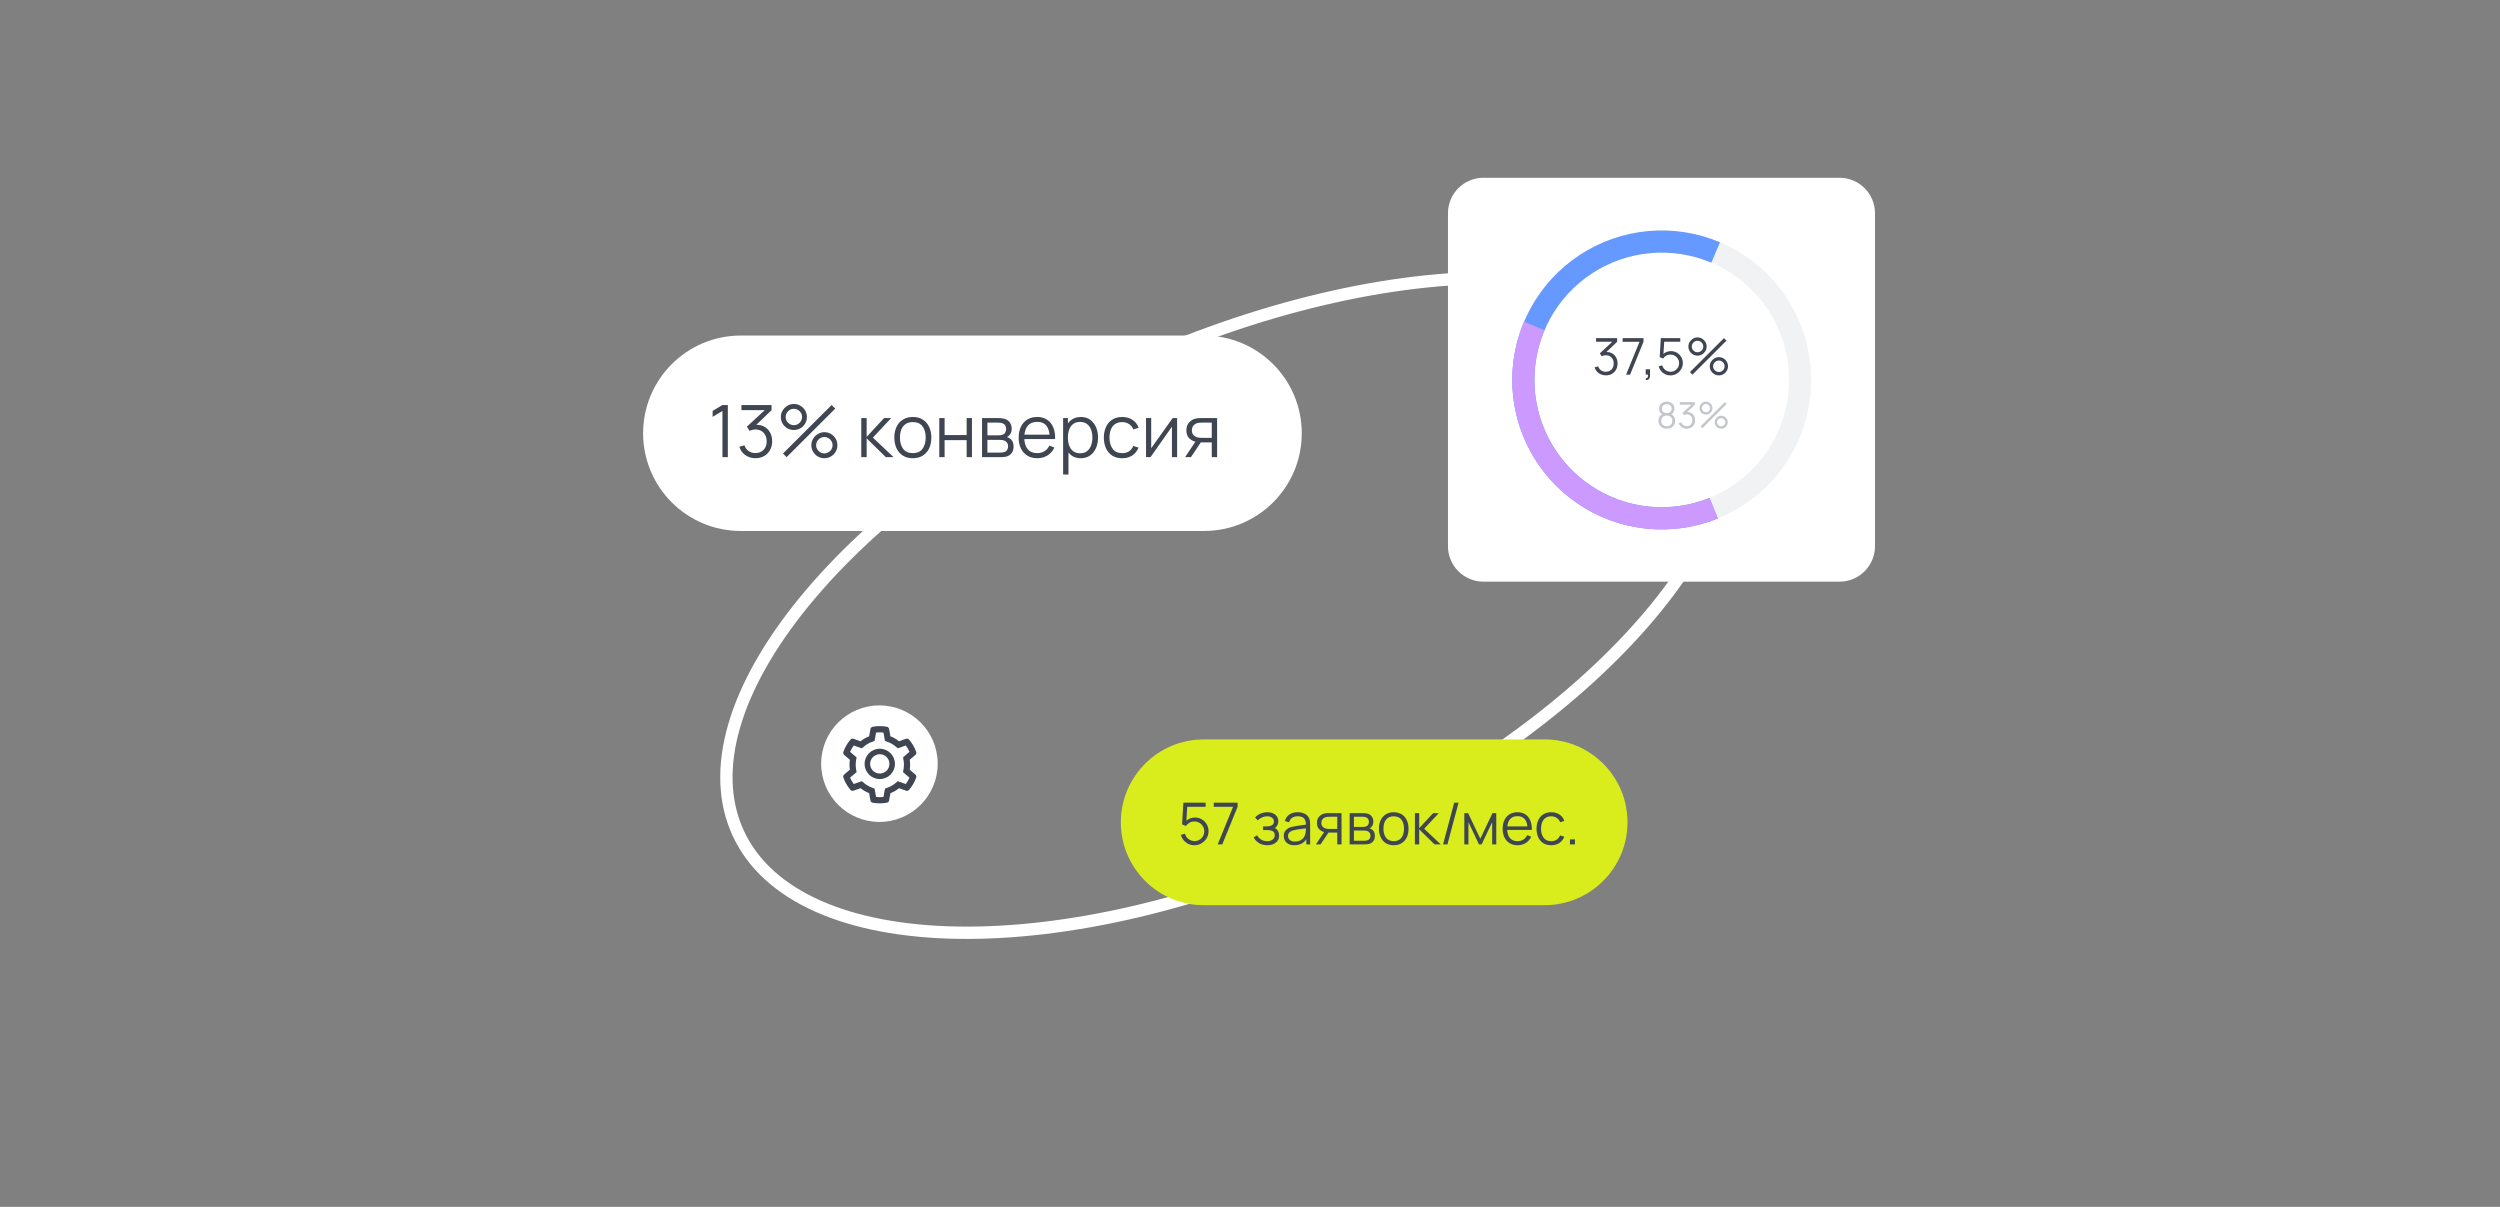 <?xml version="1.0"?>
<svg width="580" height="280" xmlns="http://www.w3.org/2000/svg" xmlns:svg="http://www.w3.org/2000/svg">

 <rect width="100%" height="100%" fill="#808080" stroke="none"/>

 <g class="layer">
  <title>Layer 1</title>
  <rect fill="none" height="280" id="svg_1" rx="8" width="580" x="1" y="0"/>
  <path d="m399.27,87.493c6.809,14.659 0.848,34.013 -15.222,53.7c-15.999,19.602 -41.725,39.122 -73.408,53.836c-31.682,14.714 -63.193,21.776 -88.493,21.355c-25.41,-0.423 -44.041,-8.357 -50.849,-23.015c-6.808,-14.659 -0.848,-34.012 15.221,-53.699c16.001,-19.603 41.727,-39.123 73.409,-53.836c31.682,-14.714 63.193,-21.776 88.493,-21.355c25.409,0.423 44.042,8.356 50.849,23.015z" fill="none" id="svg_2" stroke="white" stroke-width="2.855"/>
  <path d="m279.339,77.848l-107.467,0c-12.519,0 -22.668,10.149 -22.668,22.669c0,12.519 10.149,22.669 22.668,22.669l107.467,0c12.52,0 22.669,-10.15 22.669,-22.669c0,-12.52 -10.149,-22.669 -22.669,-22.669z" fill="white" id="svg_3"/>
  <path d="m167.605,106.058l0,-10.713l-2.275,1.369l0,-1.385l2.275,-1.36l1.251,0l0,12.09l-1.251,0zm7.685,0.244c-0.599,0 -1.15,-0.106 -1.654,-0.319c-0.504,-0.213 -0.938,-0.515 -1.302,-0.907c-0.363,-0.397 -0.629,-0.87 -0.797,-1.419l1.175,-0.352c0.202,0.599 0.532,1.052 0.991,1.36c0.465,0.308 0.988,0.456 1.57,0.445c0.537,-0.012 0.999,-0.132 1.385,-0.361c0.392,-0.23 0.692,-0.549 0.899,-0.957c0.207,-0.409 0.31,-0.882 0.31,-1.419c0,-0.823 -0.24,-1.484 -0.722,-1.982c-0.475,-0.503 -1.105,-0.755 -1.889,-0.755c-0.218,0 -0.448,0.031 -0.688,0.092c-0.241,0.056 -0.465,0.137 -0.672,0.243l-0.621,-0.982l4.701,-4.341l0.202,0.504l-6.163,0l0,-1.184l6.986,0l0,1.201l-4.097,3.913l-0.017,-0.487c0.839,-0.106 1.578,-0.011 2.216,0.285c0.638,0.297 1.137,0.75 1.495,1.36c0.364,0.605 0.546,1.315 0.546,2.133c0,0.772 -0.168,1.455 -0.504,2.048c-0.331,0.588 -0.787,1.05 -1.369,1.386c-0.582,0.33 -1.242,0.495 -1.981,0.495zm7.207,-0.244l-0.839,-0.839l11.275,-11.251l0.84,0.831l-11.276,11.258zm8.757,0.252c-0.554,0 -1.06,-0.134 -1.519,-0.403c-0.454,-0.274 -0.818,-0.638 -1.092,-1.091c-0.274,-0.459 -0.411,-0.969 -0.411,-1.528c0,-0.549 0.14,-1.053 0.419,-1.511c0.28,-0.459 0.65,-0.826 1.109,-1.1c0.459,-0.274 0.957,-0.412 1.494,-0.412c0.554,0 1.061,0.138 1.52,0.412c0.459,0.268 0.823,0.632 1.091,1.091c0.275,0.454 0.412,0.96 0.412,1.52c0,0.559 -0.137,1.069 -0.412,1.528c-0.268,0.453 -0.632,0.817 -1.091,1.091c-0.459,0.269 -0.966,0.403 -1.52,0.403zm0,-1.116c0.342,0 0.658,-0.087 0.949,-0.261c0.291,-0.173 0.523,-0.403 0.697,-0.688c0.173,-0.291 0.26,-0.61 0.26,-0.957c0,-0.347 -0.087,-0.663 -0.26,-0.949c-0.174,-0.291 -0.406,-0.523 -0.697,-0.697c-0.291,-0.173 -0.607,-0.26 -0.949,-0.26c-0.347,0 -0.666,0.087 -0.957,0.26c-0.285,0.174 -0.518,0.406 -0.697,0.697c-0.173,0.286 -0.26,0.602 -0.26,0.949c0,0.347 0.087,0.666 0.26,0.957c0.179,0.285 0.412,0.515 0.697,0.688c0.291,0.174 0.61,0.261 0.957,0.261zm-7.078,-5.432c-0.554,0 -1.06,-0.134 -1.519,-0.403c-0.459,-0.274 -0.826,-0.638 -1.1,-1.091c-0.269,-0.459 -0.403,-0.968 -0.403,-1.528c0,-0.549 0.14,-1.052 0.42,-1.511c0.28,-0.459 0.649,-0.826 1.108,-1.1c0.459,-0.274 0.957,-0.411 1.494,-0.411c0.555,0 1.058,0.137 1.512,0.411c0.459,0.269 0.825,0.632 1.1,1.091c0.274,0.453 0.411,0.96 0.411,1.52c0,0.56 -0.137,1.069 -0.411,1.528c-0.275,0.453 -0.641,0.817 -1.1,1.091c-0.454,0.269 -0.957,0.403 -1.512,0.403zm0,-1.117c0.348,0 0.664,-0.087 0.949,-0.26c0.291,-0.173 0.524,-0.403 0.697,-0.688c0.174,-0.291 0.26,-0.61 0.26,-0.957c0,-0.347 -0.086,-0.663 -0.26,-0.949c-0.173,-0.291 -0.406,-0.523 -0.697,-0.697c-0.285,-0.173 -0.601,-0.26 -0.949,-0.26c-0.346,0 -0.665,0.087 -0.957,0.26c-0.285,0.173 -0.514,0.406 -0.688,0.697c-0.174,0.285 -0.26,0.602 -0.26,0.949c0,0.347 0.086,0.666 0.26,0.957c0.174,0.285 0.403,0.515 0.688,0.688c0.292,0.173 0.611,0.26 0.957,0.26zm15.635,7.413l0.008,-9.067l1.243,0l0,4.366l4.047,-4.366l1.645,0l-4.248,4.534l4.802,4.533l-1.796,0l-4.45,-4.365l0,4.365l-1.251,0zm11.961,0.252c-0.901,0 -1.671,-0.204 -2.309,-0.613c-0.638,-0.408 -1.128,-0.973 -1.469,-1.696c-0.342,-0.722 -0.512,-1.55 -0.512,-2.485c0,-0.951 0.173,-1.785 0.52,-2.502c0.347,-0.717 0.84,-1.273 1.478,-1.671c0.644,-0.403 1.408,-0.605 2.292,-0.605c0.907,0 1.679,0.204 2.317,0.613c0.644,0.403 1.133,0.966 1.469,1.688c0.342,0.717 0.512,1.542 0.512,2.477c0,0.952 -0.17,1.789 -0.512,2.511c-0.341,0.716 -0.834,1.276 -1.477,1.679c-0.644,0.403 -1.414,0.604 -2.309,0.604zm0,-1.183c1.007,0 1.757,-0.333 2.25,-1c0.493,-0.671 0.739,-1.542 0.739,-2.611c0,-1.097 -0.249,-1.97 -0.748,-2.619c-0.492,-0.649 -1.239,-0.974 -2.241,-0.974c-0.677,0 -1.237,0.154 -1.679,0.462c-0.437,0.302 -0.764,0.725 -0.983,1.268c-0.212,0.538 -0.319,1.159 -0.319,1.864c0,1.092 0.252,1.968 0.756,2.628c0.504,0.655 1.245,0.983 2.225,0.983zm6.142,0.931l0,-9.067l1.234,0l0,3.938l5.113,0l0,-3.938l1.235,0l0,9.067l-1.235,0l0,-3.946l-5.113,0l0,3.946l-1.234,0zm9.921,0l0,-9.067l3.736,0c0.19,0 0.42,0.011 0.689,0.034c0.274,0.022 0.529,0.064 0.764,0.126c0.509,0.134 0.918,0.408 1.225,0.823c0.314,0.414 0.471,0.912 0.471,1.494c0,0.325 -0.051,0.615 -0.151,0.873c-0.096,0.252 -0.233,0.47 -0.412,0.655c-0.084,0.095 -0.176,0.179 -0.277,0.252c-0.101,0.067 -0.199,0.123 -0.294,0.168c0.179,0.033 0.372,0.112 0.58,0.235c0.324,0.19 0.57,0.447 0.738,0.772c0.168,0.319 0.252,0.708 0.252,1.167c0,0.621 -0.148,1.128 -0.445,1.52c-0.296,0.391 -0.694,0.66 -1.192,0.806c-0.224,0.061 -0.467,0.1 -0.73,0.117c-0.258,0.017 -0.501,0.025 -0.731,0.025l-4.223,0zm1.243,-1.049l2.921,0c0.118,0 0.266,-0.008 0.445,-0.025c0.18,-0.023 0.339,-0.051 0.479,-0.084c0.33,-0.084 0.571,-0.252 0.722,-0.504c0.157,-0.257 0.235,-0.537 0.235,-0.84c0,-0.397 -0.117,-0.722 -0.353,-0.973c-0.229,-0.258 -0.537,-0.415 -0.923,-0.471c-0.129,-0.028 -0.263,-0.044 -0.403,-0.05c-0.14,-0.006 -0.266,-0.008 -0.378,-0.008l-2.745,0l0,2.955zm0,-4.013l2.535,0c0.146,0 0.308,-0.009 0.487,-0.025c0.185,-0.023 0.344,-0.059 0.479,-0.11c0.291,-0.1 0.503,-0.274 0.638,-0.52c0.14,-0.246 0.21,-0.515 0.21,-0.806c0,-0.319 -0.076,-0.599 -0.227,-0.84c-0.146,-0.241 -0.367,-0.409 -0.663,-0.504c-0.202,-0.073 -0.42,-0.115 -0.655,-0.126c-0.23,-0.011 -0.375,-0.017 -0.437,-0.017l-2.367,0l0,2.947zm11.589,5.314c-0.885,0 -1.652,-0.196 -2.301,-0.587c-0.644,-0.392 -1.145,-0.944 -1.503,-1.654c-0.358,-0.711 -0.537,-1.545 -0.537,-2.502c0,-0.991 0.176,-1.847 0.529,-2.57c0.353,-0.722 0.848,-1.279 1.486,-1.671c0.644,-0.392 1.402,-0.588 2.275,-0.588c0.896,0 1.66,0.207 2.292,0.621c0.633,0.408 1.111,0.996 1.436,1.763c0.325,0.767 0.473,1.683 0.445,2.745l-1.259,0l0,-0.437c-0.023,-1.175 -0.277,-2.062 -0.764,-2.661c-0.482,-0.599 -1.187,-0.898 -2.116,-0.898c-0.974,0 -1.721,0.316 -2.242,0.949c-0.515,0.633 -0.772,1.534 -0.772,2.704c0,1.142 0.257,2.029 0.772,2.661c0.521,0.627 1.257,0.941 2.208,0.941c0.649,0 1.215,-0.149 1.696,-0.445c0.487,-0.303 0.87,-0.736 1.15,-1.302l1.151,0.445c-0.359,0.789 -0.888,1.402 -1.587,1.839c-0.694,0.431 -1.481,0.646 -2.359,0.646zm-3.468,-4.441l0,-1.033l6.927,0l0,1.033l-6.927,0zm13.525,4.441c-0.834,0 -1.539,-0.21 -2.116,-0.629c-0.576,-0.426 -1.013,-0.999 -1.309,-1.722c-0.297,-0.727 -0.445,-1.541 -0.445,-2.443c0,-0.918 0.148,-1.735 0.445,-2.451c0.302,-0.722 0.744,-1.29 1.326,-1.704c0.582,-0.414 1.299,-0.621 2.15,-0.621c0.828,0 1.539,0.21 2.132,0.63c0.593,0.42 1.047,0.991 1.36,1.713c0.319,0.722 0.479,1.534 0.479,2.434c0,0.907 -0.16,1.721 -0.479,2.443c-0.319,0.723 -0.778,1.296 -1.377,1.722c-0.599,0.419 -1.321,0.629 -2.166,0.629zm-4.08,3.778l0,-13.097l1.108,0l0,6.826l0.134,0l0,6.271l-1.242,0zm3.954,-4.928c0.633,0 1.159,-0.159 1.579,-0.478c0.419,-0.32 0.733,-0.753 0.94,-1.302c0.213,-0.554 0.319,-1.175 0.319,-1.864c0,-0.683 -0.104,-1.298 -0.311,-1.847c-0.207,-0.549 -0.523,-0.982 -0.948,-1.301c-0.42,-0.319 -0.955,-0.479 -1.604,-0.479c-0.633,0 -1.159,0.154 -1.578,0.462c-0.415,0.308 -0.725,0.736 -0.932,1.284c-0.208,0.542 -0.311,1.17 -0.311,1.88c0,0.7 0.103,1.327 0.311,1.881c0.207,0.549 0.52,0.979 0.94,1.293c0.42,0.313 0.951,0.47 1.595,0.47zm9.753,1.15c-0.913,0 -1.685,-0.204 -2.318,-0.613c-0.632,-0.408 -1.113,-0.971 -1.444,-1.687c-0.324,-0.722 -0.492,-1.551 -0.503,-2.485c0.011,-0.952 0.184,-1.786 0.52,-2.502c0.336,-0.722 0.82,-1.282 1.453,-1.679c0.632,-0.403 1.399,-0.605 2.3,-0.605c0.918,0 1.716,0.224 2.393,0.672c0.683,0.448 1.15,1.061 1.402,1.839l-1.209,0.386c-0.213,-0.543 -0.551,-0.963 -1.016,-1.259c-0.459,-0.302 -0.985,-0.453 -1.578,-0.453c-0.666,0 -1.218,0.154 -1.654,0.462c-0.437,0.302 -0.761,0.725 -0.974,1.268c-0.213,0.543 -0.322,1.167 -0.328,1.873c0.012,1.086 0.263,1.959 0.756,2.619c0.493,0.655 1.226,0.983 2.2,0.983c0.615,0 1.139,-0.14 1.57,-0.42c0.436,-0.286 0.767,-0.7 0.99,-1.243l1.243,0.37c-0.336,0.806 -0.828,1.421 -1.478,1.847c-0.649,0.419 -1.424,0.629 -2.325,0.629zm12.74,-9.319l0,9.067l-1.201,0l0,-7.061l-4.97,7.061l-1.041,0l0,-9.067l1.2,0l0,7.002l4.979,-7.002l1.033,0zm8.04,9.067l0,-3.417l-2.116,0c-0.246,0 -0.5,-0.008 -0.764,-0.025c-0.257,-0.022 -0.498,-0.053 -0.722,-0.092c-0.638,-0.123 -1.181,-0.403 -1.628,-0.84c-0.443,-0.442 -0.664,-1.052 -0.664,-1.83c0,-0.761 0.207,-1.371 0.622,-1.83c0.414,-0.465 0.915,-0.767 1.502,-0.907c0.269,-0.062 0.541,-0.098 0.815,-0.109c0.28,-0.011 0.52,-0.017 0.722,-0.017l3.467,0l0.009,9.067l-1.243,0zm-6.188,0l2.528,-3.803l1.368,0l-2.544,3.803l-1.352,0zm4.005,-4.475l2.183,0l0,-3.534l-2.183,0c-0.134,0 -0.322,0.005 -0.562,0.017c-0.241,0.011 -0.468,0.048 -0.68,0.109c-0.185,0.056 -0.37,0.154 -0.554,0.294c-0.18,0.134 -0.331,0.316 -0.454,0.546c-0.123,0.224 -0.185,0.498 -0.185,0.823c0,0.454 0.124,0.817 0.37,1.092c0.252,0.268 0.565,0.453 0.94,0.554c0.202,0.045 0.403,0.072 0.605,0.084c0.201,0.011 0.375,0.016 0.52,0.016z" fill="#3F4651" id="svg_4"/>
  <path d="m358.351,171.546l-79.088,0c-10.619,0 -19.227,8.608 -19.227,19.227c0,10.618 8.608,19.226 19.227,19.226l79.088,0c10.619,0 19.227,-8.608 19.227,-19.226c0,-10.619 -8.608,-19.227 -19.227,-19.227z" fill="#D9ED1D" id="svg_5"/>
  <path d="m277.093,196.096c-0.501,0 -0.965,-0.103 -1.39,-0.309c-0.425,-0.206 -0.788,-0.49 -1.088,-0.853c-0.3,-0.362 -0.515,-0.779 -0.645,-1.249l0.947,-0.255c0.085,0.349 0.24,0.651 0.463,0.907c0.224,0.25 0.486,0.445 0.786,0.584c0.305,0.139 0.623,0.208 0.954,0.208c0.43,0 0.815,-0.103 1.155,-0.309c0.345,-0.21 0.618,-0.488 0.82,-0.833c0.201,-0.344 0.302,-0.723 0.302,-1.135c0,-0.425 -0.105,-0.808 -0.316,-1.148c-0.21,-0.345 -0.488,-0.618 -0.833,-0.82c-0.344,-0.201 -0.72,-0.302 -1.128,-0.302c-0.457,0 -0.851,0.101 -1.182,0.302c-0.331,0.197 -0.596,0.446 -0.793,0.746l-0.9,-0.376l0.296,-5.031l5.165,0l0,0.947l-4.729,0l0.491,-0.464l-0.262,4.292l-0.249,-0.329c0.278,-0.318 0.614,-0.566 1.008,-0.745c0.394,-0.179 0.808,-0.269 1.242,-0.269c0.596,0 1.133,0.143 1.612,0.43c0.479,0.282 0.86,0.665 1.142,1.148c0.282,0.484 0.423,1.024 0.423,1.619c0,0.591 -0.15,1.133 -0.45,1.626c-0.3,0.488 -0.698,0.879 -1.195,1.175c-0.497,0.296 -1.046,0.443 -1.646,0.443zm5.416,-0.201l3.56,-8.712l-4.48,0l0,-0.96l5.534,0l0,0.96l-3.553,8.712l-1.061,0zm11.528,0.201c-0.73,0 -1.368,-0.159 -1.915,-0.477c-0.541,-0.322 -0.969,-0.767 -1.282,-1.336l0.792,-0.504c0.264,0.448 0.593,0.788 0.987,1.021c0.394,0.233 0.847,0.349 1.357,0.349c0.533,0 0.961,-0.123 1.283,-0.369c0.323,-0.247 0.484,-0.585 0.484,-1.014c0,-0.296 -0.07,-0.531 -0.208,-0.706c-0.135,-0.174 -0.341,-0.3 -0.618,-0.376c-0.274,-0.076 -0.616,-0.114 -1.028,-0.114l-0.86,0l0,-0.846l0.847,0c0.501,0 0.904,-0.09 1.209,-0.269c0.308,-0.183 0.463,-0.47 0.463,-0.86c0,-0.412 -0.155,-0.716 -0.463,-0.913c-0.305,-0.202 -0.67,-0.302 -1.095,-0.302c-0.43,0 -0.838,0.089 -1.223,0.268c-0.38,0.175 -0.701,0.401 -0.96,0.679l-0.632,-0.665c0.363,-0.399 0.786,-0.701 1.27,-0.907c0.488,-0.21 1.028,-0.316 1.619,-0.316c0.465,0 0.886,0.083 1.262,0.249c0.381,0.161 0.681,0.398 0.9,0.712c0.224,0.313 0.336,0.689 0.336,1.128c0,0.412 -0.101,0.768 -0.302,1.068c-0.197,0.3 -0.477,0.549 -0.84,0.746l-0.053,-0.37c0.313,0.059 0.573,0.184 0.779,0.376c0.206,0.193 0.358,0.424 0.456,0.692c0.099,0.269 0.148,0.542 0.148,0.82c0,0.461 -0.121,0.859 -0.362,1.195c-0.238,0.332 -0.562,0.589 -0.974,0.773c-0.408,0.179 -0.867,0.268 -1.377,0.268zm6.271,0c-0.546,0 -1.005,-0.098 -1.377,-0.295c-0.367,-0.197 -0.643,-0.459 -0.826,-0.786c-0.184,-0.327 -0.276,-0.683 -0.276,-1.068c0,-0.394 0.079,-0.73 0.236,-1.008c0.161,-0.282 0.378,-0.512 0.651,-0.691c0.278,-0.18 0.598,-0.316 0.961,-0.41c0.367,-0.09 0.772,-0.168 1.215,-0.235c0.448,-0.072 0.885,-0.132 1.31,-0.182c0.43,-0.053 0.806,-0.105 1.128,-0.154l-0.349,0.215c0.014,-0.717 -0.125,-1.247 -0.416,-1.592c-0.291,-0.345 -0.797,-0.517 -1.518,-0.517c-0.497,0 -0.918,0.112 -1.263,0.336c-0.34,0.224 -0.58,0.577 -0.719,1.061l-0.96,-0.282c0.165,-0.649 0.499,-1.153 1.001,-1.511c0.501,-0.359 1.153,-0.538 1.954,-0.538c0.663,0 1.225,0.126 1.686,0.376c0.466,0.247 0.795,0.605 0.987,1.075c0.09,0.21 0.148,0.446 0.175,0.705c0.027,0.26 0.04,0.524 0.04,0.793l0,4.507l-0.88,0l0,-1.82l0.256,0.107c-0.247,0.623 -0.629,1.097 -1.149,1.424c-0.519,0.327 -1.142,0.49 -1.867,0.49zm0.114,-0.853c0.461,0 0.864,-0.083 1.209,-0.248c0.345,-0.166 0.622,-0.392 0.833,-0.679c0.21,-0.291 0.347,-0.618 0.41,-0.98c0.053,-0.233 0.082,-0.488 0.087,-0.766c0.004,-0.282 0.007,-0.492 0.007,-0.631l0.376,0.194c-0.336,0.045 -0.701,0.09 -1.095,0.135c-0.39,0.045 -0.775,0.096 -1.155,0.154c-0.376,0.059 -0.717,0.128 -1.021,0.208c-0.206,0.059 -0.406,0.142 -0.598,0.249c-0.193,0.103 -0.352,0.242 -0.477,0.416c-0.121,0.175 -0.181,0.392 -0.181,0.652c0,0.21 0.051,0.414 0.154,0.611c0.108,0.197 0.278,0.361 0.511,0.49c0.237,0.13 0.551,0.195 0.94,0.195zm9.822,0.652l0,-2.734l-1.693,0c-0.197,0 -0.4,-0.007 -0.611,-0.02c-0.206,-0.018 -0.398,-0.043 -0.577,-0.074c-0.511,-0.098 -0.945,-0.322 -1.303,-0.672c-0.354,-0.353 -0.531,-0.841 -0.531,-1.464c0,-0.609 0.166,-1.097 0.497,-1.464c0.331,-0.372 0.732,-0.613 1.202,-0.725c0.215,-0.05 0.432,-0.079 0.652,-0.088c0.224,-0.009 0.416,-0.013 0.577,-0.013l2.774,0l0.007,7.254l-0.994,0zm-4.95,0l2.022,-3.043l1.094,0l-2.035,3.043l-1.081,0zm3.204,-3.58l1.746,0l0,-2.828l-1.746,0c-0.108,0 -0.258,0.005 -0.45,0.014c-0.193,0.008 -0.374,0.038 -0.544,0.087c-0.148,0.045 -0.296,0.123 -0.444,0.235c-0.143,0.107 -0.264,0.253 -0.362,0.437c-0.099,0.179 -0.148,0.398 -0.148,0.658c0,0.362 0.098,0.653 0.295,0.873c0.202,0.215 0.453,0.363 0.753,0.443c0.161,0.036 0.322,0.058 0.483,0.067c0.161,0.009 0.3,0.014 0.417,0.014zm4.617,3.58l0,-7.254l2.989,0c0.152,0 0.336,0.009 0.55,0.027c0.22,0.018 0.424,0.051 0.612,0.1c0.408,0.108 0.735,0.327 0.98,0.659c0.252,0.331 0.376,0.73 0.376,1.195c0,0.26 -0.04,0.493 -0.12,0.699c-0.076,0.201 -0.185,0.376 -0.33,0.524c-0.067,0.076 -0.141,0.143 -0.221,0.201c-0.081,0.054 -0.158,0.099 -0.235,0.134c0.144,0.027 0.299,0.09 0.463,0.189c0.26,0.152 0.457,0.358 0.591,0.617c0.135,0.256 0.202,0.567 0.202,0.934c0,0.497 -0.118,0.902 -0.356,1.216c-0.237,0.313 -0.554,0.528 -0.954,0.645c-0.178,0.049 -0.373,0.08 -0.584,0.094c-0.205,0.013 -0.4,0.02 -0.585,0.02l-3.378,0zm0.994,-0.84l2.337,0c0.094,0 0.213,-0.007 0.356,-0.02c0.145,-0.018 0.272,-0.04 0.383,-0.067c0.265,-0.067 0.457,-0.202 0.578,-0.403c0.126,-0.206 0.188,-0.43 0.188,-0.672c0,-0.318 -0.094,-0.577 -0.282,-0.779c-0.183,-0.206 -0.43,-0.331 -0.739,-0.376c-0.103,-0.022 -0.21,-0.036 -0.323,-0.04c-0.11,-0.005 -0.211,-0.007 -0.302,-0.007l-2.196,0l0,2.364zm0,-3.21l2.028,0c0.118,0 0.247,-0.007 0.39,-0.021c0.148,-0.017 0.275,-0.047 0.383,-0.087c0.233,-0.08 0.403,-0.219 0.51,-0.416c0.113,-0.197 0.168,-0.412 0.168,-0.645c0,-0.255 -0.06,-0.479 -0.181,-0.672c-0.116,-0.192 -0.292,-0.327 -0.531,-0.403c-0.161,-0.058 -0.336,-0.092 -0.524,-0.1c-0.183,-0.009 -0.299,-0.014 -0.349,-0.014l-1.894,0l0,2.358zm9.232,4.251c-0.722,0 -1.337,-0.163 -1.847,-0.49c-0.511,-0.327 -0.904,-0.779 -1.176,-1.357c-0.273,-0.577 -0.409,-1.24 -0.409,-1.988c0,-0.761 0.137,-1.428 0.416,-2.001c0.277,-0.574 0.672,-1.019 1.182,-1.337c0.514,-0.323 1.125,-0.484 1.834,-0.484c0.725,0 1.343,0.164 1.854,0.491c0.514,0.322 0.906,0.772 1.175,1.35c0.272,0.573 0.41,1.233 0.41,1.981c0,0.761 -0.138,1.431 -0.41,2.008c-0.274,0.573 -0.668,1.021 -1.182,1.344c-0.516,0.322 -1.132,0.483 -1.847,0.483zm0,-0.947c0.806,0 1.405,-0.266 1.8,-0.799c0.393,-0.537 0.591,-1.234 0.591,-2.089c0,-0.878 -0.2,-1.576 -0.598,-2.096c-0.394,-0.519 -0.992,-0.779 -1.793,-0.779c-0.542,0 -0.991,0.123 -1.343,0.37c-0.35,0.242 -0.612,0.58 -0.786,1.014c-0.172,0.43 -0.256,0.927 -0.256,1.491c0,0.873 0.202,1.574 0.605,2.102c0.403,0.524 0.996,0.786 1.78,0.786zm4.913,0.746l0.007,-7.254l0.994,0l0,3.492l3.237,-3.492l1.317,0l-3.399,3.627l3.842,3.627l-1.437,0l-3.56,-3.493l0,3.493l-1.001,0zm9.116,-9.672l1.015,0l-2.58,9.672l-1.014,0l2.579,-9.672zm2.35,9.672l0,-7.254l0.879,0l2.828,5.937l2.835,-5.937l0.873,0l0,7.254l-0.954,0l0,-5.145l-2.438,5.145l-0.625,0l-2.438,-5.145l0,5.145l-0.96,0zm12.363,0.201c-0.707,0 -1.32,-0.156 -1.84,-0.47c-0.514,-0.313 -0.915,-0.754 -1.202,-1.323c-0.286,-0.569 -0.43,-1.236 -0.43,-2.002c0,-0.792 0.141,-1.477 0.423,-2.055c0.282,-0.578 0.678,-1.023 1.189,-1.337c0.515,-0.313 1.121,-0.47 1.82,-0.47c0.717,0 1.328,0.166 1.834,0.497c0.507,0.327 0.89,0.797 1.148,1.411c0.26,0.613 0.38,1.345 0.356,2.196l-1.007,0l0,-0.349c-0.017,-0.94 -0.222,-1.65 -0.612,-2.129c-0.384,-0.479 -0.948,-0.719 -1.692,-0.719c-0.779,0 -1.377,0.253 -1.794,0.759c-0.411,0.506 -0.617,1.227 -0.617,2.163c0,0.913 0.206,1.623 0.617,2.129c0.417,0.502 1.006,0.752 1.767,0.752c0.52,0 0.972,-0.118 1.357,-0.356c0.389,-0.242 0.697,-0.589 0.92,-1.041l0.92,0.356c-0.285,0.632 -0.709,1.122 -1.269,1.471c-0.554,0.345 -1.184,0.517 -1.888,0.517zm-2.774,-3.553l0,-0.826l5.542,0l0,0.826l-5.542,0zm10.572,3.553c-0.73,0 -1.348,-0.163 -1.854,-0.49c-0.505,-0.327 -0.891,-0.777 -1.155,-1.35c-0.26,-0.578 -0.394,-1.24 -0.403,-1.988c0.009,-0.761 0.148,-1.429 0.417,-2.002c0.268,-0.577 0.656,-1.025 1.162,-1.343c0.505,-0.323 1.12,-0.484 1.84,-0.484c0.734,0 1.372,0.179 1.914,0.538c0.546,0.358 0.92,0.848 1.122,1.471l-0.967,0.309c-0.17,-0.435 -0.442,-0.771 -0.813,-1.008c-0.368,-0.242 -0.788,-0.363 -1.263,-0.363c-0.532,0 -0.974,0.123 -1.323,0.37c-0.349,0.242 -0.609,0.58 -0.779,1.014c-0.17,0.434 -0.257,0.934 -0.262,1.498c0.008,0.868 0.21,1.567 0.605,2.095c0.394,0.524 0.98,0.786 1.759,0.786c0.492,0 0.912,-0.112 1.256,-0.336c0.35,-0.228 0.613,-0.559 0.793,-0.994l0.994,0.296c-0.269,0.645 -0.663,1.137 -1.182,1.478c-0.519,0.335 -1.14,0.503 -1.861,0.503zm4.354,-0.201l0,-1.149l1.149,0l0,1.149l-1.149,0z" fill="#3F4651" id="svg_6"/>
  <path d="m204.027,190.688c7.465,0 13.517,-6.051 13.517,-13.517c0,-7.465 -6.052,-13.517 -13.517,-13.517c-7.466,0 -13.517,6.052 -13.517,13.517c0,7.466 6.051,13.517 13.517,13.517z" fill="white" id="svg_7"/>
  <path d="m426.772,41.243l-82.615,0c-4.545,0 -8.228,3.684 -8.228,8.228l0,77.242c0,4.544 3.683,8.228 8.228,8.228l82.615,0c4.544,0 8.228,-3.684 8.228,-8.228l0,-77.242c0,-4.544 -3.684,-8.228 -8.228,-8.228z" fill="white" id="svg_8"/>
  <path d="m414.034,68.413c10.897,15.747 6.965,37.347 -8.782,48.245c-15.748,10.897 -37.347,6.966 -48.245,-8.782c-10.897,-15.747 -6.966,-37.347 8.782,-48.245c15.748,-10.898 37.347,-6.966 48.245,8.781zm-52.802,36.539c9.283,13.414 27.683,16.763 41.096,7.48c13.413,-9.282 16.763,-27.681 7.481,-41.095c-9.283,-13.414 -27.683,-16.763 -41.096,-7.48c-13.415,9.283 -16.763,27.682 -7.481,41.095z" fill="#F0F2F4" id="svg_9"/>
  <path d="m398.538,120.281c-5.286,2.142 -11.017,2.946 -16.687,2.343c-5.671,-0.602 -11.104,-2.594 -15.821,-5.799c-4.717,-3.205 -8.571,-7.523 -11.219,-12.573c-2.65,-5.05 -4.011,-10.675 -3.968,-16.377c0.044,-5.702 1.495,-11.306 4.222,-16.314c2.727,-5.008 6.646,-9.266 11.411,-12.398c4.766,-3.131 10.232,-5.039 15.911,-5.554c5.678,-0.515 11.396,0.379 16.647,2.602l-2.002,4.732c-4.473,-1.894 -9.344,-2.655 -14.182,-2.216c-4.838,0.439 -9.492,2.063 -13.551,4.731c-4.06,2.667 -7.398,6.295 -9.722,10.56c-2.323,4.266 -3.558,9.039 -3.595,13.896c-0.037,4.857 1.123,9.649 3.38,13.95c2.255,4.302 5.538,7.98 9.556,10.71c4.018,2.73 8.646,4.426 13.477,4.94c4.829,0.514 9.712,-0.172 14.214,-1.996l1.929,4.762z" fill="#6699FF" id="svg_10"/>
  <path d="m398.538,120.282c-6.356,2.575 -13.334,3.208 -20.049,1.818c-6.715,-1.39 -12.869,-4.741 -17.68,-9.627c-4.811,-4.887 -8.067,-11.091 -9.351,-17.828c-1.287,-6.736 -0.546,-13.703 2.127,-20.018l4.732,2.003c-2.277,5.38 -2.908,11.314 -1.814,17.052c1.097,5.738 3.869,11.023 7.966,15.186c4.099,4.162 9.34,7.016 15.061,8.2c5.721,1.184 11.663,0.645 17.079,-1.548l1.929,4.762z" fill="#CC99FF" id="svg_11"/>
  <path d="m372.577,87.086c-0.419,0 -0.806,-0.074 -1.158,-0.223c-0.353,-0.149 -0.655,-0.361 -0.91,-0.635c-0.256,-0.278 -0.442,-0.609 -0.56,-0.993l0.823,-0.247c0.141,0.419 0.373,0.737 0.694,0.952c0.326,0.215 0.692,0.319 1.1,0.311c0.376,-0.008 0.698,-0.092 0.968,-0.253c0.276,-0.161 0.486,-0.384 0.63,-0.67c0.145,-0.286 0.217,-0.617 0.217,-0.993c0,-0.576 -0.168,-1.038 -0.506,-1.387c-0.332,-0.353 -0.772,-0.529 -1.321,-0.529c-0.153,0 -0.314,0.021 -0.482,0.065c-0.168,0.039 -0.326,0.096 -0.47,0.171l-0.435,-0.688l3.291,-3.038l0.141,0.353l-4.314,0l0,-0.829l4.89,0l0,0.841l-2.868,2.739l-0.012,-0.341c0.588,-0.074 1.105,-0.008 1.552,0.2c0.446,0.208 0.796,0.525 1.046,0.952c0.255,0.423 0.381,0.921 0.381,1.493c0,0.541 -0.117,1.019 -0.353,1.434c-0.23,0.411 -0.549,0.735 -0.957,0.97c-0.408,0.231 -0.869,0.347 -1.387,0.347zm4.675,-0.17l3.115,-7.623l-3.919,0l0,-0.841l4.843,0l0,0.841l-3.11,7.623l-0.929,0zm4.549,1.228l0.054,-0.429c0.156,0.012 0.27,-0.02 0.341,-0.094c0.07,-0.074 0.114,-0.174 0.129,-0.3c0.015,-0.126 0.02,-0.261 0.012,-0.406l-0.536,0l0,-1.24l1.006,0l0,1.475c0,0.361 -0.092,0.631 -0.277,0.811c-0.18,0.18 -0.423,0.241 -0.729,0.182zm5.738,-1.052c-0.439,0 -0.845,-0.09 -1.216,-0.27c-0.373,-0.18 -0.69,-0.429 -0.952,-0.746c-0.264,-0.317 -0.452,-0.682 -0.564,-1.093l0.828,-0.223c0.075,0.306 0.209,0.57 0.406,0.793c0.195,0.219 0.425,0.39 0.687,0.511c0.267,0.121 0.545,0.182 0.834,0.182c0.376,0 0.714,-0.09 1.011,-0.27c0.302,-0.184 0.541,-0.427 0.717,-0.729c0.176,-0.302 0.265,-0.633 0.265,-0.993c0,-0.372 -0.092,-0.707 -0.277,-1.005c-0.183,-0.302 -0.426,-0.541 -0.728,-0.717c-0.301,-0.176 -0.63,-0.264 -0.988,-0.264c-0.399,0 -0.744,0.088 -1.034,0.264c-0.289,0.172 -0.521,0.39 -0.694,0.652l-0.787,-0.329l0.258,-4.402l4.521,0l0,0.829l-4.138,0l0.429,-0.406l-0.229,3.755l-0.218,-0.288c0.243,-0.278 0.537,-0.496 0.881,-0.652c0.346,-0.157 0.707,-0.235 1.089,-0.235c0.52,0 0.99,0.126 1.41,0.376c0.418,0.247 0.752,0.582 0.999,1.005c0.247,0.423 0.37,0.895 0.37,1.416c0,0.517 -0.131,0.991 -0.393,1.422c-0.264,0.427 -0.612,0.77 -1.047,1.028c-0.434,0.259 -0.915,0.388 -1.44,0.388zm5.109,-0.176l-0.587,-0.588l7.892,-7.875l0.588,0.582l-7.893,7.881zm6.129,0.176c-0.387,0 -0.742,-0.094 -1.062,-0.282c-0.318,-0.192 -0.573,-0.447 -0.764,-0.764c-0.194,-0.321 -0.289,-0.678 -0.289,-1.07c0,-0.384 0.099,-0.737 0.294,-1.058c0.196,-0.321 0.455,-0.578 0.775,-0.77c0.323,-0.192 0.67,-0.288 1.046,-0.288c0.388,0 0.743,0.096 1.065,0.288c0.321,0.188 0.576,0.443 0.764,0.764c0.191,0.317 0.287,0.672 0.287,1.064c0,0.392 -0.096,0.748 -0.287,1.07c-0.188,0.317 -0.443,0.572 -0.764,0.764c-0.322,0.188 -0.677,0.282 -1.065,0.282zm0,-0.782c0.241,0 0.461,-0.061 0.665,-0.182c0.204,-0.121 0.366,-0.282 0.487,-0.482c0.123,-0.204 0.183,-0.427 0.183,-0.67c0,-0.243 -0.06,-0.464 -0.183,-0.664c-0.121,-0.204 -0.283,-0.366 -0.487,-0.488c-0.204,-0.121 -0.424,-0.182 -0.665,-0.182c-0.241,0 -0.465,0.061 -0.67,0.182c-0.199,0.121 -0.362,0.284 -0.487,0.488c-0.122,0.2 -0.183,0.421 -0.183,0.664c0,0.243 0.061,0.466 0.183,0.67c0.125,0.2 0.288,0.36 0.487,0.482c0.205,0.121 0.429,0.182 0.67,0.182zm-4.953,-3.803c-0.388,0 -0.742,-0.094 -1.065,-0.282c-0.32,-0.192 -0.577,-0.447 -0.769,-0.764c-0.188,-0.321 -0.282,-0.678 -0.282,-1.07c0,-0.384 0.098,-0.737 0.294,-1.058c0.195,-0.321 0.453,-0.578 0.776,-0.77c0.32,-0.192 0.67,-0.288 1.046,-0.288c0.388,0 0.74,0.096 1.058,0.288c0.32,0.188 0.577,0.443 0.769,0.764c0.193,0.317 0.289,0.672 0.289,1.064c0,0.392 -0.096,0.748 -0.289,1.07c-0.192,0.317 -0.449,0.572 -0.769,0.764c-0.318,0.188 -0.67,0.282 -1.058,0.282zm0,-0.782c0.242,0 0.463,-0.061 0.663,-0.182c0.205,-0.121 0.366,-0.282 0.489,-0.482c0.121,-0.204 0.181,-0.427 0.181,-0.67c0,-0.243 -0.06,-0.464 -0.181,-0.664c-0.123,-0.204 -0.284,-0.366 -0.489,-0.488c-0.2,-0.121 -0.421,-0.182 -0.663,-0.182c-0.244,0 -0.467,0.061 -0.67,0.182c-0.2,0.121 -0.361,0.284 -0.482,0.488c-0.123,0.2 -0.183,0.421 -0.183,0.664c0,0.243 0.06,0.466 0.183,0.67c0.121,0.2 0.282,0.36 0.482,0.482c0.203,0.121 0.426,0.182 0.67,0.182z" fill="#3F4651" id="svg_12"/>
  <path d="m386.69,99.468c-0.378,0 -0.712,-0.076 -1.004,-0.227c-0.287,-0.151 -0.514,-0.362 -0.68,-0.634c-0.162,-0.274 -0.244,-0.595 -0.244,-0.961c0,-0.375 0.093,-0.708 0.274,-0.999c0.181,-0.294 0.458,-0.516 0.831,-0.667l-0.008,0.243c-0.311,-0.115 -0.548,-0.302 -0.711,-0.562c-0.161,-0.26 -0.243,-0.549 -0.243,-0.865c0,-0.336 0.077,-0.624 0.232,-0.865c0.154,-0.243 0.364,-0.431 0.629,-0.562c0.269,-0.132 0.576,-0.197 0.924,-0.197c0.347,0 0.655,0.066 0.923,0.197c0.269,0.132 0.481,0.319 0.633,0.562c0.155,0.241 0.232,0.529 0.232,0.865c0,0.316 -0.079,0.603 -0.235,0.861c-0.154,0.257 -0.391,0.446 -0.71,0.567l-0.02,-0.243c0.372,0.148 0.65,0.369 0.834,0.663c0.188,0.294 0.282,0.628 0.282,1.003c0,0.366 -0.082,0.687 -0.248,0.961c-0.165,0.272 -0.393,0.483 -0.684,0.634c-0.29,0.151 -0.626,0.227 -1.007,0.227zm0,-0.592c0.381,0 0.69,-0.105 0.927,-0.315c0.238,-0.213 0.357,-0.518 0.357,-0.915c0,-0.403 -0.117,-0.708 -0.352,-0.915c-0.235,-0.21 -0.546,-0.315 -0.932,-0.315c-0.386,0 -0.695,0.105 -0.929,0.315c-0.231,0.207 -0.347,0.512 -0.347,0.915c0,0.397 0.117,0.702 0.352,0.915c0.235,0.21 0.543,0.315 0.924,0.315zm0,-3.056c0.336,0 0.608,-0.085 0.818,-0.256c0.21,-0.173 0.315,-0.429 0.315,-0.768c0,-0.339 -0.105,-0.592 -0.315,-0.76c-0.21,-0.171 -0.482,-0.256 -0.818,-0.256c-0.336,0 -0.61,0.085 -0.82,0.256c-0.206,0.168 -0.31,0.421 -0.31,0.76c0,0.339 0.104,0.595 0.31,0.768c0.21,0.171 0.484,0.256 0.82,0.256zm4.651,3.644c-0.299,0 -0.574,-0.053 -0.826,-0.16c-0.252,-0.106 -0.468,-0.258 -0.651,-0.453c-0.182,-0.199 -0.315,-0.435 -0.398,-0.71l0.587,-0.176c0.101,0.299 0.266,0.526 0.496,0.68c0.231,0.154 0.493,0.228 0.784,0.223c0.268,-0.006 0.5,-0.066 0.693,-0.18c0.197,-0.115 0.346,-0.274 0.449,-0.479c0.104,-0.204 0.156,-0.441 0.156,-0.709c0,-0.411 -0.121,-0.742 -0.361,-0.991c-0.239,-0.252 -0.553,-0.378 -0.946,-0.378c-0.109,0 -0.223,0.015 -0.344,0.046c-0.119,0.028 -0.232,0.069 -0.336,0.122l-0.31,-0.491l2.351,-2.17l0.1,0.252l-3.081,0l0,-0.592l3.493,0l0,0.6l-2.049,1.956l-0.008,-0.243c0.419,-0.053 0.789,-0.005 1.108,0.143c0.319,0.148 0.569,0.375 0.747,0.68c0.183,0.302 0.274,0.658 0.274,1.066c0,0.386 -0.084,0.728 -0.252,1.024c-0.165,0.294 -0.393,0.525 -0.685,0.693c-0.291,0.165 -0.621,0.248 -0.991,0.248zm3.605,-0.122l-0.419,-0.42l5.637,-5.625l0.419,0.416l-5.637,5.629zm4.378,0.126c-0.277,0 -0.531,-0.067 -0.759,-0.202c-0.227,-0.137 -0.41,-0.319 -0.546,-0.546c-0.137,-0.23 -0.206,-0.484 -0.206,-0.764c0,-0.274 0.07,-0.526 0.21,-0.756c0.139,-0.23 0.324,-0.413 0.554,-0.55c0.23,-0.137 0.478,-0.206 0.747,-0.206c0.277,0 0.531,0.069 0.761,0.206c0.228,0.134 0.411,0.316 0.545,0.546c0.136,0.227 0.205,0.48 0.205,0.76c0,0.28 -0.069,0.534 -0.205,0.764c-0.134,0.227 -0.317,0.408 -0.545,0.546c-0.23,0.134 -0.484,0.202 -0.761,0.202zm0,-0.558c0.171,0 0.329,-0.043 0.475,-0.13c0.145,-0.087 0.26,-0.202 0.348,-0.344c0.087,-0.146 0.131,-0.305 0.131,-0.479c0,-0.173 -0.044,-0.332 -0.131,-0.474c-0.088,-0.146 -0.203,-0.262 -0.348,-0.348c-0.146,-0.087 -0.304,-0.13 -0.475,-0.13c-0.173,0 -0.333,0.043 -0.479,0.13c-0.142,0.087 -0.258,0.203 -0.347,0.348c-0.088,0.143 -0.131,0.301 -0.131,0.474c0,0.173 0.043,0.333 0.131,0.479c0.089,0.143 0.205,0.257 0.347,0.344c0.146,0.087 0.306,0.13 0.479,0.13zm-3.538,-2.716c-0.277,0 -0.531,-0.067 -0.761,-0.202c-0.23,-0.137 -0.413,-0.319 -0.549,-0.546c-0.134,-0.23 -0.201,-0.484 -0.201,-0.764c0,-0.274 0.069,-0.526 0.21,-0.756c0.139,-0.23 0.324,-0.413 0.554,-0.55c0.228,-0.137 0.478,-0.206 0.747,-0.206c0.277,0 0.529,0.069 0.756,0.206c0.228,0.134 0.411,0.316 0.549,0.546c0.137,0.227 0.206,0.48 0.206,0.76c0,0.28 -0.069,0.534 -0.206,0.764c-0.138,0.227 -0.321,0.408 -0.549,0.546c-0.227,0.134 -0.479,0.202 -0.756,0.202zm0,-0.558c0.173,0 0.331,-0.043 0.473,-0.13c0.147,-0.087 0.262,-0.202 0.35,-0.344c0.085,-0.146 0.129,-0.305 0.129,-0.478c0,-0.173 -0.044,-0.332 -0.129,-0.474c-0.088,-0.146 -0.203,-0.262 -0.35,-0.348c-0.142,-0.087 -0.3,-0.13 -0.473,-0.13c-0.175,0 -0.334,0.043 -0.479,0.13c-0.142,0.087 -0.258,0.203 -0.344,0.348c-0.087,0.143 -0.131,0.301 -0.131,0.474c0,0.173 0.044,0.333 0.131,0.478c0.086,0.143 0.202,0.257 0.344,0.344c0.145,0.087 0.304,0.13 0.479,0.13z" fill="#C3C7CB" id="svg_13"/>
  <path d="m212.367,179.697l-1.311,-1.12c0.062,-0.38 0.095,-0.768 0.095,-1.156c0,-0.388 -0.033,-0.777 -0.095,-1.157l1.311,-1.12c0.099,-0.085 0.17,-0.197 0.203,-0.323c0.033,-0.126 0.027,-0.259 -0.017,-0.381l-0.018,-0.052c-0.361,-1.008 -0.901,-1.943 -1.595,-2.759l-0.036,-0.042c-0.084,-0.099 -0.196,-0.17 -0.321,-0.204c-0.125,-0.034 -0.258,-0.029 -0.381,0.014l-1.626,0.578c-0.6,-0.492 -1.271,-0.88 -1.995,-1.152l-0.314,-1.701c-0.024,-0.128 -0.086,-0.245 -0.178,-0.337c-0.092,-0.092 -0.21,-0.154 -0.338,-0.177l-0.054,-0.01c-1.042,-0.188 -2.139,-0.188 -3.181,0l-0.054,0.01c-0.128,0.023 -0.246,0.085 -0.338,0.177c-0.092,0.092 -0.155,0.209 -0.178,0.337l-0.316,1.709c-0.719,0.272 -1.388,0.66 -1.981,1.148l-1.638,-0.582c-0.123,-0.043 -0.256,-0.048 -0.381,-0.015c-0.125,0.035 -0.238,0.106 -0.321,0.205l-0.036,0.042c-0.693,0.817 -1.233,1.751 -1.595,2.759l-0.018,0.052c-0.09,0.25 -0.016,0.53 0.186,0.704l1.326,1.132c-0.062,0.376 -0.092,0.761 -0.092,1.143c0,0.384 0.03,0.768 0.092,1.142l-1.326,1.132c-0.099,0.085 -0.17,0.198 -0.203,0.323c-0.033,0.126 -0.027,0.259 0.017,0.382l0.018,0.051c0.362,1.009 0.898,1.939 1.595,2.759l0.036,0.042c0.084,0.099 0.196,0.17 0.321,0.204c0.125,0.034 0.258,0.029 0.381,-0.014l1.638,-0.582c0.596,0.49 1.263,0.878 1.981,1.148l0.316,1.709c0.023,0.128 0.086,0.246 0.178,0.338c0.092,0.091 0.21,0.153 0.338,0.176l0.054,0.01c1.052,0.189 2.129,0.189 3.181,0l0.054,-0.01c0.128,-0.023 0.246,-0.085 0.338,-0.176c0.092,-0.092 0.154,-0.21 0.178,-0.338l0.314,-1.7c0.724,-0.272 1.398,-0.661 1.995,-1.153l1.626,0.578c0.123,0.044 0.256,0.049 0.381,0.015c0.125,-0.034 0.238,-0.105 0.321,-0.205l0.036,-0.042c0.697,-0.822 1.233,-1.75 1.595,-2.759l0.018,-0.051c0.09,-0.247 0.016,-0.527 -0.186,-0.701zm-2.731,-3.197c0.05,0.303 0.076,0.613 0.076,0.923c0,0.31 -0.026,0.62 -0.076,0.922l-0.132,0.802l1.494,1.278c-0.226,0.523 -0.512,1.017 -0.852,1.473l-1.856,-0.658l-0.628,0.516c-0.479,0.392 -1.011,0.7 -1.587,0.916l-0.762,0.286l-0.358,1.941c-0.565,0.064 -1.136,0.064 -1.701,0l-0.358,-1.945l-0.756,-0.29c-0.57,-0.216 -1.1,-0.524 -1.574,-0.914l-0.629,-0.518l-1.868,0.664c-0.34,-0.458 -0.624,-0.952 -0.853,-1.473l1.511,-1.29l-0.13,-0.8c-0.048,-0.298 -0.074,-0.606 -0.074,-0.91c0,-0.306 0.024,-0.612 0.074,-0.911l0.13,-0.8l-1.511,-1.29c0.227,-0.522 0.513,-1.014 0.853,-1.473l1.868,0.665l0.629,-0.519c0.474,-0.39 1.004,-0.698 1.574,-0.914l0.758,-0.286l0.358,-1.945c0.562,-0.063 1.137,-0.063 1.701,0l0.358,1.941l0.762,0.286c0.574,0.216 1.108,0.524 1.587,0.916l0.628,0.517l1.856,-0.659c0.34,0.459 0.624,0.953 0.852,1.473l-1.494,1.278l0.13,0.798zm-5.528,-2.798c-1.944,0 -3.52,1.576 -3.52,3.521c0,1.944 1.576,3.521 3.52,3.521c1.945,0 3.521,-1.577 3.521,-3.521c0,-1.945 -1.576,-3.521 -3.521,-3.521zm1.585,5.105c-0.208,0.208 -0.455,0.374 -0.727,0.486c-0.272,0.113 -0.563,0.171 -0.858,0.17c-0.598,0 -1.16,-0.234 -1.584,-0.656c-0.208,-0.208 -0.374,-0.455 -0.486,-0.727c-0.113,-0.272 -0.171,-0.563 -0.17,-0.857c0,-0.598 0.234,-1.161 0.656,-1.585c0.424,-0.424 0.986,-0.656 1.584,-0.656c0.599,0 1.161,0.232 1.585,0.656c0.208,0.208 0.374,0.455 0.486,0.727c0.113,0.272 0.171,0.563 0.17,0.858c0,0.598 -0.234,1.16 -0.656,1.584z" fill="#3F4651" id="svg_14"/>
 </g>
</svg>
